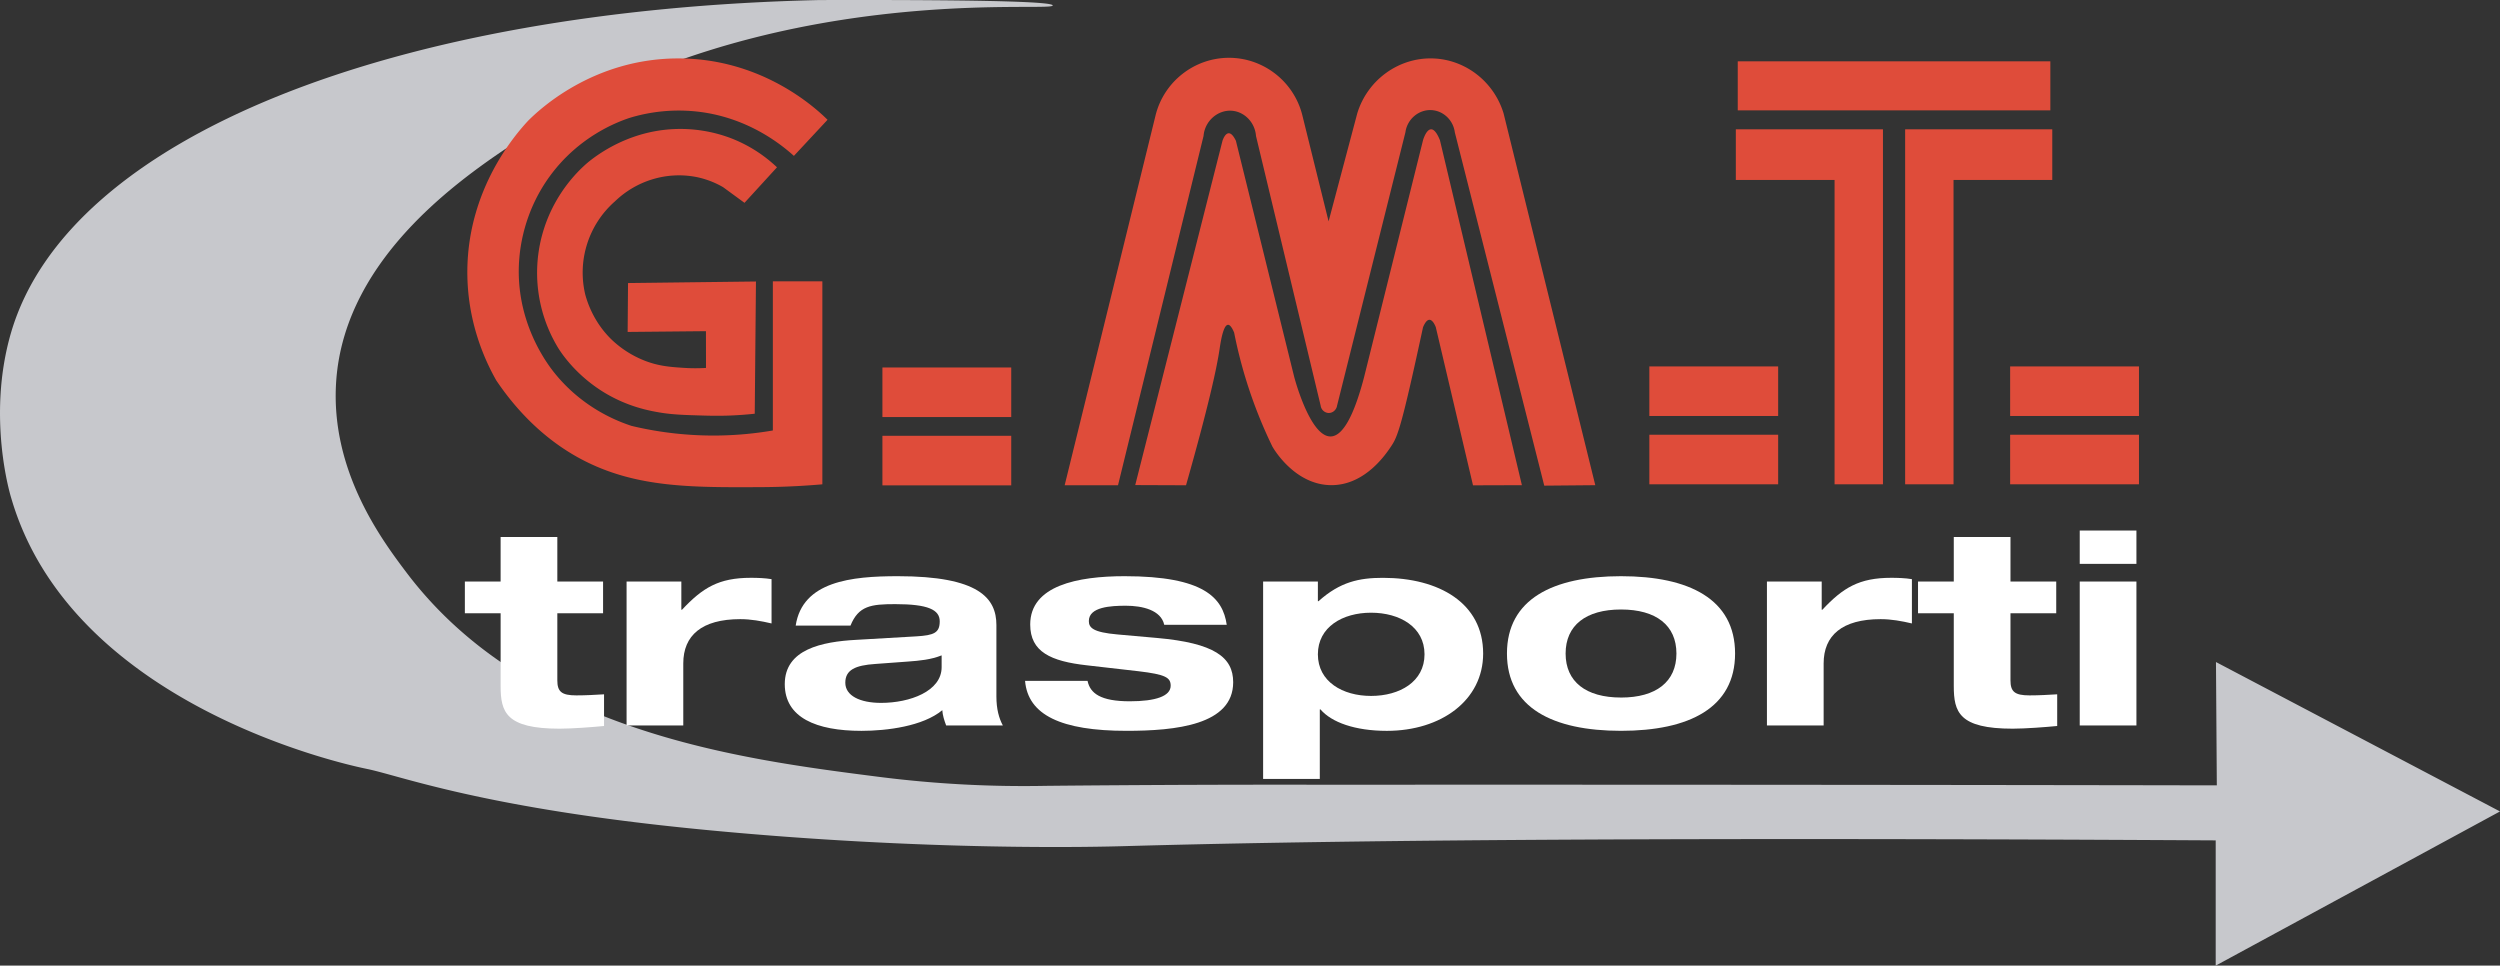 <svg id="Livello_1" data-name="Livello 1" xmlns="http://www.w3.org/2000/svg" viewBox="0 0 4449.53 1718.63"><rect x="0" y="0" width="4449.53" height="1718.63" fill="#333333" stroke="none"/><defs><style>.cls-1{fill:#c7c8cc;}.cls-2{fill:#fff;}.cls-3{fill:#df4c3a;}</style></defs><path class="cls-1" d="M1873.65,9.68c.39,13.67-512.73-47-941.34,233.76-96.61,63.28-318.72,207.85-334,435.81C587.69,838,679.81,961.13,723.17,1018.62c214.14,283.91,592.46,332.25,840.45,363.94a2041.07,2041.07,0,0,0,298.81,16.09c63.54-.63,160.2-1.44,278.54-1.83,94.44-.3,164.42-.22,199.38-.18,142,.16,104.54-.15,531.74,0q536.67.19,1073.43,1.17l-1.51-219.5,505.52,265.9-506,274.42v-222.9c-861.44-4.88-1493.36-2.36-1941.78,10.22-39.71,1.12-349.38,9.92-756.48-29.9-385.27-37.68-533.09-95.49-592.59-107.6-40.46-8.24-526.51-114.25-633-483.1,0,0-44.21-142,0-293.3C122.4,240.44,707.64,17,1458.54.09,1788.24-.74,1873.49,4.1,1873.65,9.68Z"/><path class="cls-2" d="M891,955.74H991.94v79.33h81.42v56.38H991.94V1210.9c0,20.07,7.45,26.76,33.83,26.76,17.77,0,33.25-1,49.31-1.91v56.38c-18.92,1.91-56.77,4.79-79.13,4.79-95.75,0-104.93-29.63-104.93-76V1091.45H827.37v-56.38H891Z"/><path class="cls-2" d="M1115.19,1035.07h97.47v50.17h1.15c36.69-39.18,65.36-56.86,122.7-56.86,11.47,0,25.23.47,36.7,2.39v78.84c-18.35-4.3-36.7-7.65-55.62-7.65-68.81,0-101.49,29.15-101.49,78.84v110.38H1115.19Z"/><path class="cls-2" d="M1416.19,1113.43c12-78.84,99.2-87.92,181.76-87.92,144.5,0,175.46,39.18,175.46,87v127.1c0,22.46,4.59,38.71,11.47,51.61H1684c-3.44-9.08-6.3-18.16-6.88-27.23-34.4,28.66-98.62,36.78-143.92,36.78-80.27,0-136.46-23.41-136.46-83.14,0-62.11,65.94-75.49,127.29-78.84l107.22-6.21c31-1.91,41.29-6.21,41.29-26.76s-20.65-30.58-79.13-30.58c-43,0-65.37,2.87-79.7,38.23Zm259.74,53c-18.92,7.64-39.56,9.55-59.63,11l-58.48,4.3c-35.55,2.39-53.33,10.51-53.33,33.44s25.81,35.84,63.65,35.84c51,0,107.79-20.55,107.79-63.55Z"/><path class="cls-2" d="M1935.64,1211.86c4.59,22,22.94,36.31,75.12,36.31,45.87,0,72.82-9.07,72.82-27.71,0-14.33-8.6-20.07-57.34-25.8l-91.74-10.51c-64.22-7.17-100.92-23.89-100.92-72.63,0-69.29,84.29-86,168-86,141.63,0,174.89,38.7,181.77,86.49H2072.11c-5.73-26.28-39-33.93-68.23-33.93-26.38,0-65.94,1.91-65.94,27.24,0,11.94,7.45,20.06,51,23.89l70,6.21c102.64,9.08,135.89,34.4,135.89,78.84,0,76-102.06,86.48-189.79,86.48-116.39,0-175.45-28.19-180.61-88.87Z"/><path class="cls-2" d="M2248.11,1035.07h97.47V1070h1.15c38.42-34.41,72.25-41.57,114.68-41.57,99.77,0,178.32,44.91,178.32,134.74,0,83.14-74.54,137.61-171.44,137.61-56.76,0-98.62-15.29-118.12-38.22H2349v123.76H2248.11Zm192.09,203.55c51,0,95.18-25.33,95.18-74.06s-44.16-74.07-95.18-74.07c-50.46,0-94.62,25.33-94.62,74.07S2389.74,1238.62,2440.2,1238.62Z"/><path class="cls-2" d="M2885.11,1025.51c121.56,0,203,41.09,203,137.61s-81.42,137.61-203,137.61-203-41.08-203-137.61S2763.55,1025.51,2885.11,1025.51Zm0,216c62.5,0,98.62-28.19,98.62-78.36s-36.12-78.36-98.62-78.36-98.62,28.19-98.62,78.36S2822.61,1241.48,2885.11,1241.48Z"/><path class="cls-2" d="M3144.82,1035.07h97.47v50.17h1.15c36.69-39.18,65.37-56.86,122.71-56.86,11.46,0,25.23.47,36.69,2.39v78.84c-18.34-4.3-36.69-7.65-55.61-7.65-68.81,0-101.49,29.15-101.49,78.84v110.38H3144.82Z"/><path class="cls-2" d="M3477.36,955.74h100.92v79.33h81.42v56.38h-81.42V1210.9c0,20.07,7.45,26.76,33.83,26.76,17.77,0,33.26-1,49.31-1.91v56.38c-18.93,1.91-56.77,4.79-79.13,4.79-95.76,0-104.93-29.63-104.93-76V1091.45h-63.65v-56.38h63.65Z"/><path class="cls-2" d="M3701.53,944.28h100.91v59.25H3701.53Zm0,90.79h100.91v256.11H3701.53Z"/><path class="cls-3" d="M1325.07,361,1287,333.13a157.23,157.23,0,0,0-48.94-18.35,162.52,162.52,0,0,0-78.18,4.76,165,165,0,0,0-65.26,38.74,168.69,168.69,0,0,0-53,165.88c4.69,17.17,16.63,51.16,47.59,80.89A181,181,0,0,0,1147,641.76c25.75,10.24,48.46,11.52,69.34,12.92a319.44,319.44,0,0,0,40.2.17l-.09-65.43-139.36,1.36q.35-43.51.68-87L1345.46,501q-1.08,117.68-2.17,235.34c-10.06,1.09-23.2,2.26-38.62,3-15.09.7-30.6.87-49.75.34-36.4-1-58.44-1.62-82.49-5.81-17.85-3.11-57.47-10.42-100.17-37.23-49-30.78-74.12-69.51-79.61-78.68a257.34,257.34,0,0,1-25.15-208.7c23-74.08,72.5-115.58,85-125.08,21-16,72.89-50.84,146.16-54.39a254.36,254.36,0,0,1,102.65,16.32,249.42,249.42,0,0,1,81.57,51.66Z"/><rect class="cls-3" x="1570.55" y="654.06" width="229.26" height="88.22"/><rect class="cls-3" x="1570.55" y="775.64" width="229.26" height="88.22"/><path class="cls-3" d="M2020.49,863.35,2175.8,250.56s9.34-30.09,23.87,0l103.75,420.2s62.26,238.64,124.51,0l104.79-421.24s12.45-43.58,30.09,0q72.95,307,145.88,614l-87,.28-66.18-281.24s-10.38-30.09-22.83,0c-4.15,19.33-9.78,45.22-16.6,75.74-24,107.57-30.54,121.62-39.71,135.43-9.32,14-46.84,70.56-107.91,69.73-64.32-.87-101.57-64.63-103.85-68.67a833.91,833.91,0,0,1-68.09-202.89q-5.91-14.08-11-13.8c-8.87.52-13.53,34.14-15,43.88-5.21,34.78-19.9,101.72-59.62,241.73Z"/><path class="cls-3" d="M1989.83,863.72H1894.9q80.91-329.29,161.83-658.59c15-60.23,69.66-102.66,131.47-102.25,61.17.39,114.86,42.64,129.71,102.25L2364.64,394l51-192.11c18.21-60.06,74.53-100.29,135.7-97.86,57.36,2.29,107.84,41.66,124.78,97.86q81.6,330.83,163.19,661.65l-90.82.83q-79.6-314.42-159.19-628.84c-2.78-21.64-20.34-38.17-41-39.53-22.68-1.5-43.76,15.65-46.94,39.53L2379.78,721.77c-1.23,8.29-8.67,14-16.25,13.19a15.14,15.14,0,0,1-13.05-13.19L2235.43,242c-1.75-23.9-20.18-42.73-42.08-44.82-24.92-2.38-49,17.38-51.26,44.82Q2066,552.87,1989.83,863.72Z"/><rect class="cls-3" x="2935.52" y="652.16" width="229.26" height="88.22"/><rect class="cls-3" x="2935.52" y="773.74" width="229.26" height="88.22"/><rect class="cls-3" x="3577.69" y="652.16" width="229.26" height="88.22"/><rect class="cls-3" x="3577.69" y="773.74" width="229.26" height="88.22"/><rect class="cls-3" x="3092.86" y="109.15" width="556.37" height="87.28"/><polygon class="cls-3" points="3089.44 230.15 3089.44 320.28 3265.19 320.28 3265.19 861.96 3351.29 861.96 3351.29 230.15 3089.44 230.15"/><polygon class="cls-3" points="3652.66 230.15 3652.66 320.28 3476.91 320.28 3476.91 861.96 3390.81 861.96 3390.81 230.15 3652.66 230.15"/><path class="cls-3" d="M1413,277.45l59.87-64.26c-18.6-18.36-113.6-108.39-263.54-109.21-154.2-.83-251.76,93.29-269.44,111-22.74,24.5-106.29,120.32-108.08,264.74-1.16,93.67,32.62,164.12,51.55,197.46,58,86,122.25,125.91,160.16,144.71,93.26,46.26,190.45,45.75,312,45.11,45.19-.24,82.58-2.77,108.12-5V500.69h-88.1V766.15a621.41,621.41,0,0,1-94,8.94A626.16,626.16,0,0,1,1124,758c-26.86-8.8-87.7-32.9-136.83-93.88-11.34-14.07-71.84-91.51-63-203,2.08-26.29,10.54-88,55.28-148.7,50.46-68.51,116.46-94.31,140.91-102.54a300.57,300.57,0,0,1,116.92-11.68C1329,207.26,1390.3,257,1413,277.45Z"/></svg>